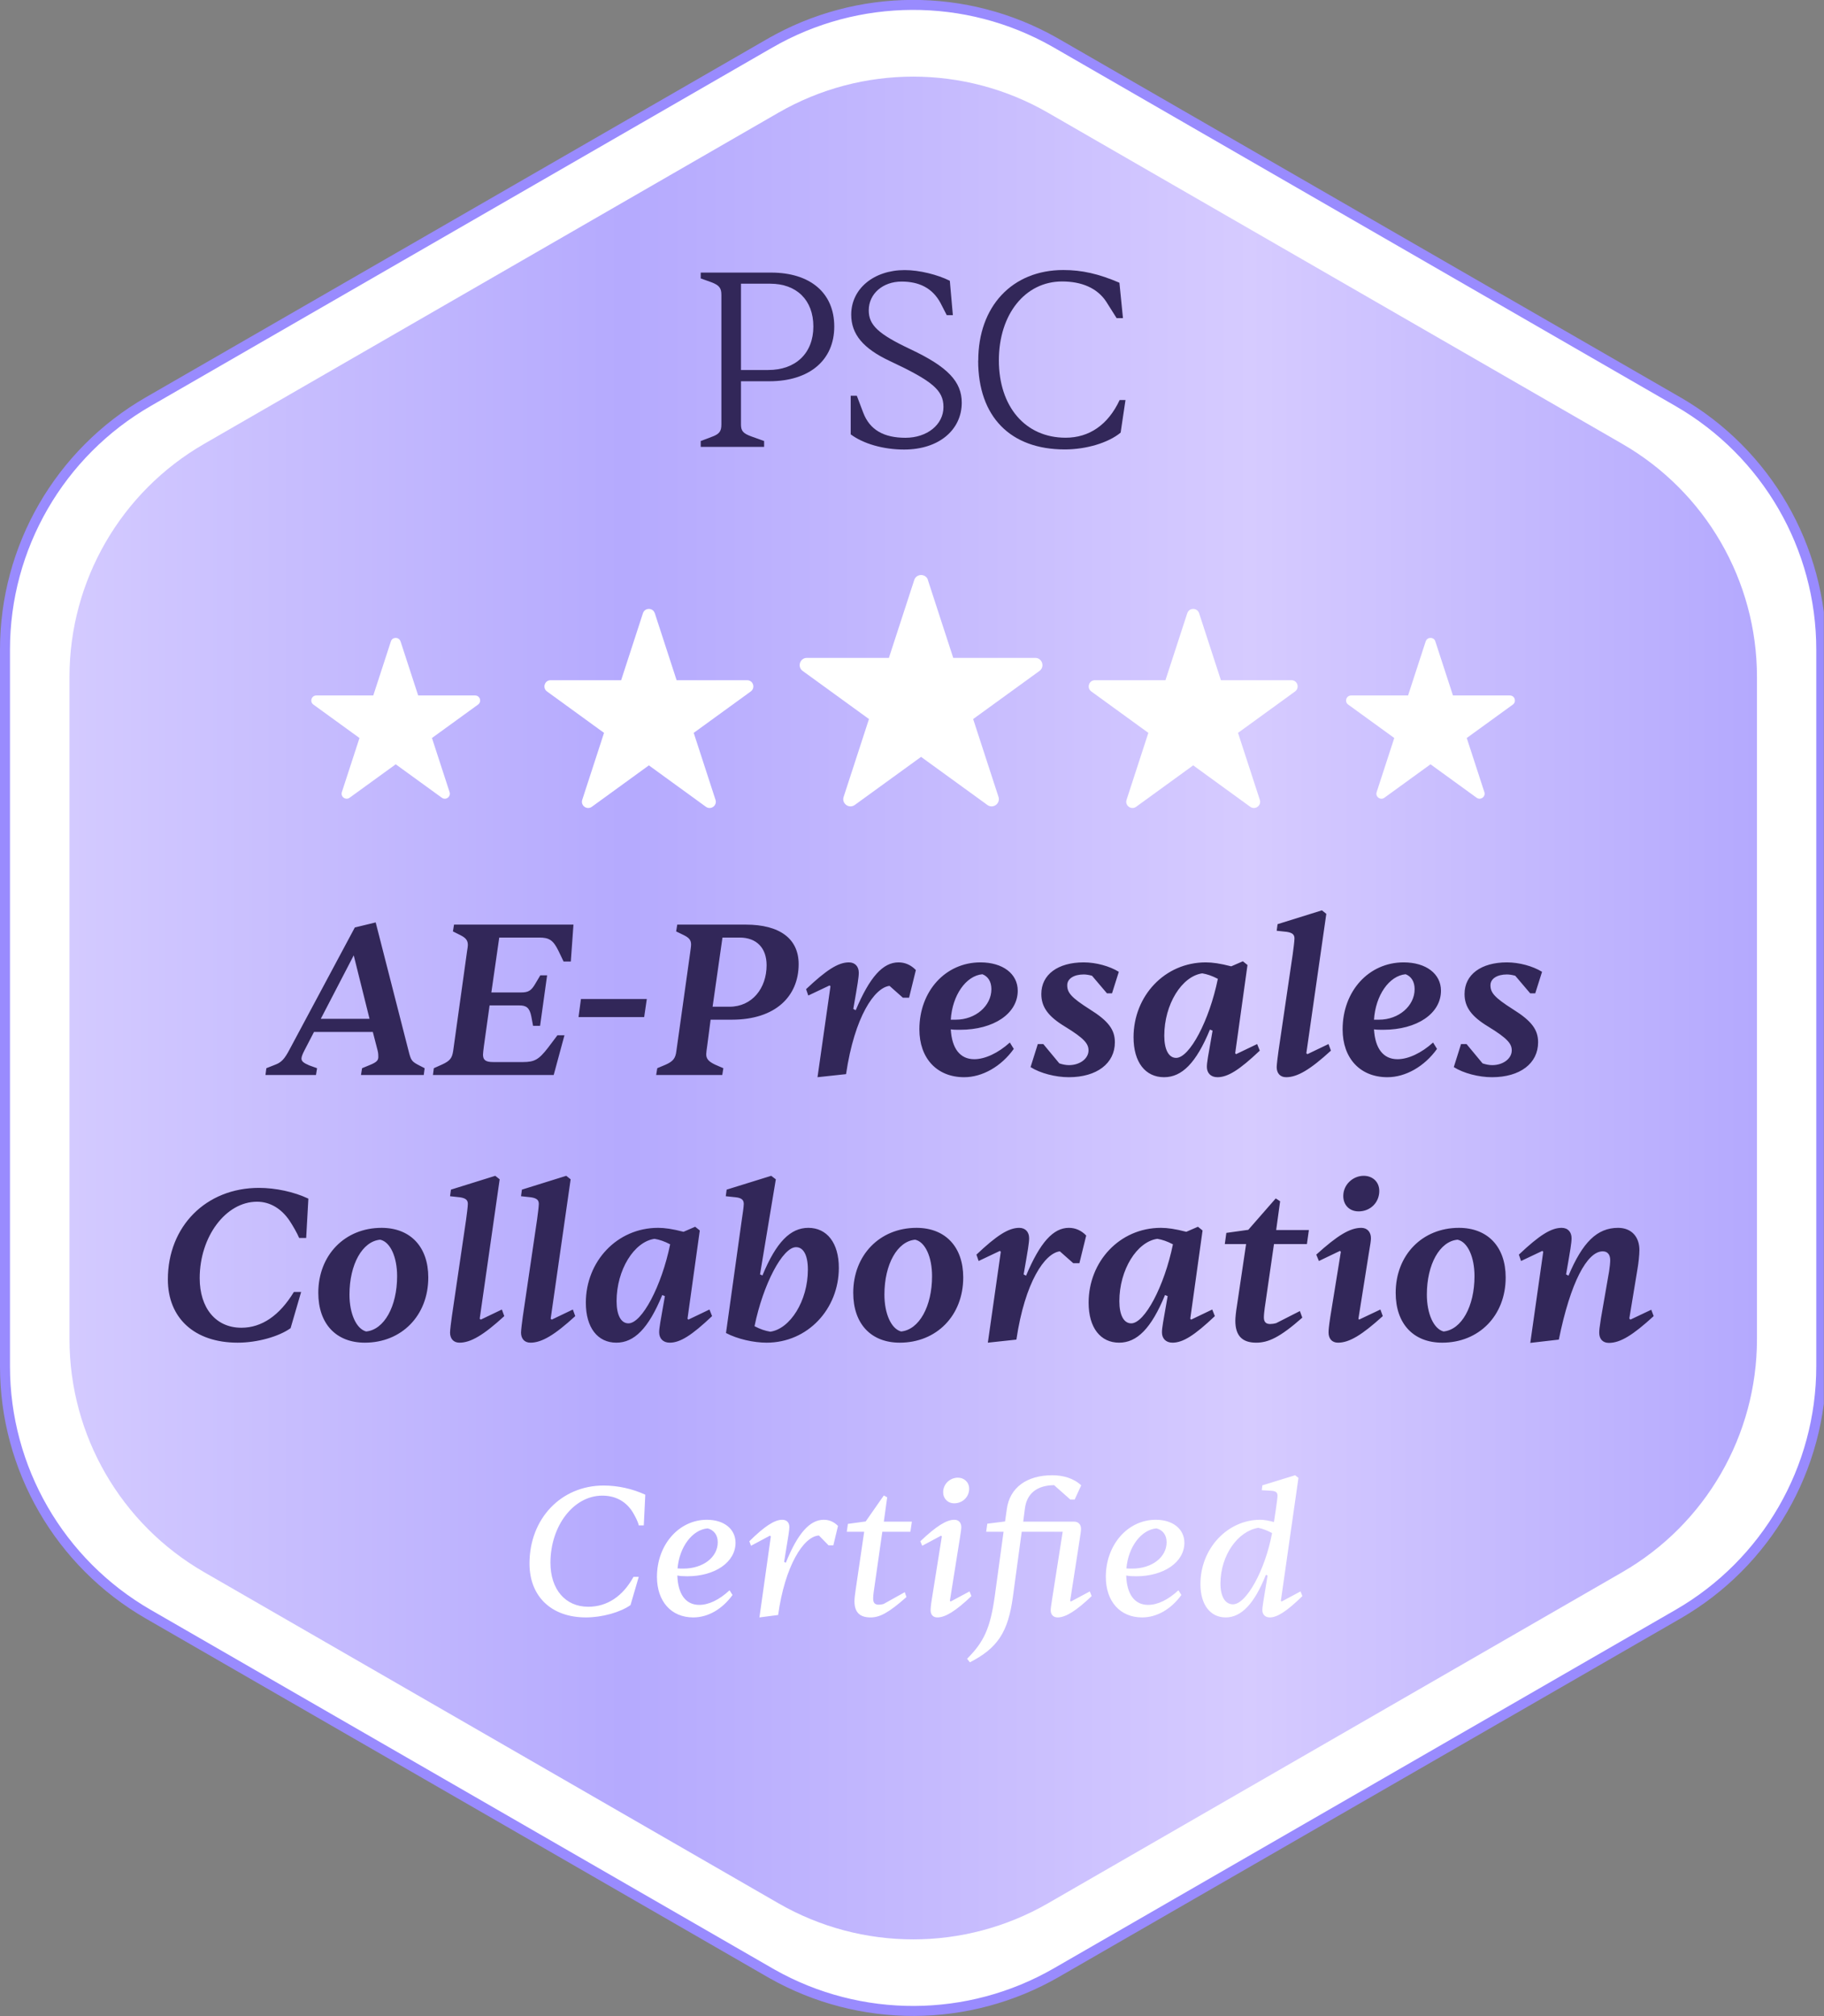 <svg width="694" height="767" viewBox="0 0 694 767" fill="none" xmlns="http://www.w3.org/2000/svg">
<rect x="0" y="0" width="694" height="767" fill="#808080" stroke="none"/>
<g clip-path="url(#clip0_2080_3900)">
<path d="M292.906 16.458C326.391 -2.844 367.571 -2.995 401.158 16.005L401.95 16.457L638.438 152.833C672.168 172.287 692.958 208.224 692.958 247.128V519.845C692.958 558.731 672.168 594.686 638.438 614.14L401.95 750.498C368.465 769.8 327.286 769.95 293.698 750.95L292.906 750.498L56.419 614.14C22.688 594.686 1.898 558.749 1.898 519.845V247.128C1.899 208.224 22.688 172.269 56.419 152.815L292.905 16.457L292.906 16.458Z" fill="white" stroke="#998BFE" stroke-width="3.797"/>
<path opacity="0.85" d="M26.438 257.523V509.506C26.438 546.07 45.971 579.879 77.692 598.161L296.211 724.144C327.931 742.426 366.999 742.426 398.719 724.144L617.238 598.161C648.958 579.879 668.492 546.087 668.492 509.506V257.523C668.492 220.96 648.958 187.15 617.238 168.868L398.701 42.868C366.981 24.586 327.913 24.586 296.193 42.868L77.692 168.868C45.971 187.15 26.438 220.942 26.438 257.523Z" fill="url(#paint0_linear_2080_3900)"/>
<path d="M222.958 615.368C209.719 615.368 201.462 607.325 201.462 594.869C201.462 577.787 213.491 565.189 229.648 565.189C235.058 565.189 240.61 566.399 245.521 568.676L244.951 580.349H243.03C242.816 578.926 240.965 575.509 240.111 574.37C237.62 571.025 233.99 569.032 229.15 569.032C218.26 569.032 209.434 580.492 209.434 594.584C209.434 604.62 215.057 611.311 223.812 611.311C231.001 611.311 236.98 607.325 241.037 599.923H243.03L239.898 610.67C236.125 613.375 229.15 615.368 222.958 615.368ZM263.771 615.368C255.372 615.368 249.963 609.247 249.963 599.923C249.963 587.752 258.29 578.214 268.967 578.214C275.515 578.214 279.857 581.773 279.857 586.969C279.857 594.3 272.098 599.709 261.493 599.709C259.927 599.709 258.86 599.638 257.721 599.424C257.934 606.542 260.924 610.599 266.048 610.599C269.678 610.599 273.664 608.677 277.579 605.047L278.718 606.827C274.732 612.307 269.323 615.368 263.771 615.368ZM273.095 586.755C273.095 584.05 271.671 582.129 269.251 581.488C263.415 581.986 258.504 588.534 257.792 596.72C258.433 596.791 259.144 596.791 259.998 596.791C267.543 596.791 273.095 592.449 273.095 586.755ZM296.067 614.443L288.949 615.368L293.291 584.549L292.935 584.264L285.746 588.107L285.105 586.399C290.8 580.776 294.643 578.214 297.632 578.214C299.341 578.214 300.337 579.282 300.337 580.99C300.337 582.129 300.052 583.908 298.344 594.229L298.985 594.584C303.54 583.267 308.167 578.214 313.434 578.214C315.498 578.214 317.348 578.997 318.843 580.563L317.064 587.965H315.284L311.583 584.193C305.675 584.549 298.629 595.866 296.067 614.443ZM331.226 615.368C327.098 615.368 325.105 613.375 325.105 609.176C325.105 608.322 325.318 606.329 325.603 604.549L328.806 582.769H322.187L322.614 579.78L329.376 578.854L336.28 568.961L337.561 569.673L336.28 578.926H346.956L346.387 582.769H335.71L332.436 605.617C332.294 606.542 332.223 607.467 332.223 608.179C332.223 609.816 332.863 610.528 334.358 610.528C334.927 610.528 335.497 610.457 336.208 610.243L344.251 605.759L344.892 607.61C338.059 613.66 334.714 615.368 331.226 615.368ZM363.053 571.95C360.562 571.95 358.854 570.1 358.854 567.751C358.854 564.548 361.487 562.199 364.477 562.199C366.825 562.199 368.747 563.907 368.747 566.399C368.747 569.53 366.256 571.95 363.053 571.95ZM356.647 615.368C354.868 615.368 354.085 614.158 354.085 612.663C354.085 611.952 354.156 610.813 354.583 608.179L358.355 584.549L358.071 584.264L350.882 588.107L350.17 586.399C356.22 580.634 360.135 578.214 363.124 578.214C364.904 578.214 365.758 579.495 365.758 580.99C365.758 581.63 365.615 582.769 365.188 585.403L361.416 609.033L361.701 609.318L368.89 605.474L369.601 607.254C363.551 613.019 359.637 615.368 356.647 615.368ZM369.029 632.45L367.962 631.098C374.296 624.763 376.787 619.567 378.496 607.254L381.841 582.769H375.222L375.649 579.709L382.41 578.854L383.051 574.299C384.119 565.972 390.667 561.274 400.418 561.274C404.404 561.274 408.532 562.413 411.379 565.117L408.888 570.527H407.251L401.059 565.046C394.439 565.117 390.667 568.32 389.955 573.943L389.314 578.926H408.674C410.312 578.926 411.308 579.993 411.308 581.702C411.308 582.342 411.166 583.41 410.739 586.114L407.18 609.033L407.464 609.318L414.653 605.474L415.365 607.254C409.6 612.734 405.543 615.368 402.411 615.368C400.845 615.368 399.777 614.372 399.777 612.663C399.777 611.952 399.92 610.884 400.347 608.179L404.333 582.769H388.745L385.4 607.467C383.549 621.133 379.492 627.041 369.029 632.45ZM434.553 615.368C426.154 615.368 420.744 609.247 420.744 599.923C420.744 587.752 429.072 578.214 439.749 578.214C446.297 578.214 450.639 581.773 450.639 586.969C450.639 594.3 442.88 599.709 432.275 599.709C430.709 599.709 429.642 599.638 428.503 599.424C428.716 606.542 431.706 610.599 436.83 610.599C440.46 610.599 444.446 608.677 448.361 605.047L449.5 606.827C445.514 612.307 440.104 615.368 434.553 615.368ZM443.877 586.755C443.877 584.05 442.453 582.129 440.033 581.488C434.197 581.986 429.286 588.534 428.574 596.72C429.214 596.791 429.926 596.791 430.78 596.791C438.325 596.791 443.877 592.449 443.877 586.755ZM466.35 615.368C460.514 615.368 456.741 610.528 456.741 602.699C456.741 589.104 467.062 578.214 479.518 578.214C481.084 578.214 482.792 578.57 484.714 579.068C485.924 571.239 486.066 569.673 486.066 569.032C486.066 567.822 485.426 567.324 483.788 567.182L480.087 566.968L480.301 565.117L492.757 561.274L494.038 562.27L487.347 609.033L487.632 609.318L494.821 605.474L495.533 607.254C489.554 613.09 485.924 615.368 483.148 615.368C481.226 615.368 480.301 614.087 480.301 612.592C480.301 611.596 480.514 610.03 482.294 599.424L481.653 599.14C477.24 610.243 472.258 615.368 466.35 615.368ZM469.126 610.386C474.18 610.386 481.368 597.432 484.002 583.267C482.151 582.271 480.443 581.63 478.735 581.274C471.048 582.556 464.428 591.595 464.357 602.414C464.357 607.396 466.137 610.386 469.126 610.386Z" fill="white"/>
<path d="M266.612 170.016V167.795L270.686 166.249C273.692 165.183 274.475 164.117 274.475 161.506V112.221C274.475 109.609 273.692 108.543 270.686 107.389L266.612 105.932V103.711H293.368C308.294 103.711 317.421 111.457 317.421 124.231C317.421 137.005 308.01 145.054 292.692 145.054H281.929V161.506C281.929 163.922 282.712 164.899 285.896 166.054L290.735 167.795V170.016H266.594H266.612ZM281.929 140.772H292.301C302.779 140.772 309.469 134.376 309.469 124.214C309.469 114.051 302.975 107.939 293.084 107.939H281.929V140.772Z" fill="#322759"/>
<path d="M323.676 165.189V150.568H326.007L328.426 156.964C330.952 163.644 336.379 166.558 344.527 166.558C352.675 166.558 358.972 161.618 358.972 154.849C358.972 148.453 354.809 144.971 338.513 137.332C328.426 132.588 323.872 127.169 323.872 119.707C323.872 109.829 332.5 102.758 344.224 102.758C349.846 102.758 356.731 104.499 361.392 106.826L362.548 119.903H360.218L357.887 115.354C354.792 109.545 349.65 107.128 343.05 107.128C335.88 107.128 330.543 111.783 330.543 118.073C330.543 123.687 334.137 127.08 346.448 132.89C360.609 139.57 365.928 145.184 365.928 153.215C365.928 163.484 357.3 171.035 344.011 171.035C336.058 171.035 328.408 168.814 323.641 165.225L323.676 165.189Z" fill="#322759"/>
<path d="M372.207 137.201C372.207 116.575 385.105 102.734 404.586 102.734C411.667 102.734 418.071 104.191 425.917 107.567L427.269 121.034H424.849L420.882 114.745C417.484 109.61 411.578 107.087 404.106 107.087C390.051 107.087 380.053 119.577 380.053 137.095C380.053 154.613 390.033 166.534 405.458 166.534C414.371 166.534 421.558 161.702 426.006 152.196H428.229L426.379 164.598C421.718 168.471 413.285 170.993 405.137 170.993C384.394 170.993 372.172 158.504 372.172 137.201H372.207Z" fill="#322759"/>
<path d="M353.046 220.679L362.689 250.296H393.875C396.544 250.296 397.647 253.707 395.494 255.27L370.267 273.57L379.91 303.187C380.728 305.727 377.828 307.824 375.676 306.26L350.449 287.961L325.222 306.26C323.07 307.824 320.152 305.727 320.988 303.187L330.631 273.57L305.404 255.27C303.251 253.707 304.354 250.296 307.023 250.296H338.209L347.852 220.679C348.67 218.138 352.264 218.138 353.082 220.679H353.046Z" fill="white"/>
<path d="M249.145 233.311L257.435 258.788H284.263C286.558 258.788 287.519 261.72 285.651 263.07L263.947 278.829L272.237 304.306C272.948 306.491 270.44 308.303 268.59 306.953L246.886 291.194L225.181 306.953C223.331 308.303 220.823 306.491 221.534 304.306L229.825 278.829L208.12 263.07C206.27 261.72 207.213 258.788 209.508 258.788H236.336L244.626 233.311C245.338 231.126 248.433 231.126 249.127 233.311H249.145Z" fill="white"/>
<path d="M152.397 244.007L159.104 264.598H180.773C182.623 264.598 183.406 266.961 181.893 268.063L164.352 280.783L171.059 301.375C171.628 303.134 169.618 304.608 168.106 303.507L150.565 290.786L133.023 303.507C131.529 304.591 129.501 303.134 130.07 301.375L136.777 280.783L119.236 268.063C117.741 266.979 118.506 264.598 120.357 264.598H142.025L148.732 244.007C149.301 242.248 151.792 242.248 152.379 244.007H152.397Z" fill="white"/>
<path d="M451.728 233.311L443.437 258.788H416.61C414.315 258.788 413.354 261.72 415.222 263.07L436.926 278.829L428.636 304.306C427.924 306.491 430.433 308.303 432.283 306.953L453.987 291.194L475.691 306.953C477.542 308.303 480.05 306.491 479.338 304.306L471.048 278.829L492.752 263.07C494.603 261.72 493.66 258.788 491.365 258.788H464.537L456.247 233.311C455.535 231.126 452.439 231.126 451.746 233.311H451.728Z" fill="white"/>
<path d="M542.451 244.007L535.744 264.598H514.075C512.225 264.598 511.442 266.961 512.955 268.063L530.496 280.783L523.789 301.375C523.22 303.134 525.23 304.608 526.742 303.507L544.283 290.786L561.825 303.507C563.319 304.591 565.347 303.134 564.778 301.375L558.071 280.783L575.612 268.063C577.107 266.979 576.342 264.598 574.491 264.598H552.823L546.116 244.007C545.547 242.248 543.056 242.248 542.469 244.007H542.451Z" fill="white"/>
<path d="M120.219 409H101.006L101.341 406.41L104.933 404.99C107.104 404.155 108.357 402.735 110.112 399.394L135.005 352.865L142.941 350.943L155.471 399.895C156.306 403.236 156.641 403.821 158.979 405.074L161.569 406.41L161.235 409H137.344L137.762 406.41L140.602 405.241C143.526 404.071 143.943 403.32 143.943 402.067C143.943 401.482 143.943 400.73 143.693 399.728L141.855 392.627H119.468L115.959 399.394C115.124 400.981 114.706 402.067 114.706 402.735C114.706 403.737 115.458 404.406 117.63 405.324L120.637 406.41L120.219 409ZM134.587 363.474L122.057 387.615H140.602L134.587 363.474ZM210.672 409H164.728L165.063 406.41L168.237 404.99C171.328 403.57 171.996 402.484 172.414 399.895L177.676 362.137C177.927 360.55 178.01 359.965 178.01 359.547C178.01 357.877 177.342 356.874 175.17 355.788L172.33 354.368L172.748 351.779H218.191L217.188 365.813H214.431L212.51 361.803C210.505 357.71 209.002 356.707 205.159 356.707H189.956L186.949 377.591H198.226C201.066 377.591 202.152 376.923 203.739 374.166L205.577 371.075H208.166L205.493 390.288H202.82L202.152 386.696C201.484 383.355 200.231 382.52 197.557 382.52H186.28L184.108 398.057C183.941 399.477 183.774 400.563 183.774 401.231C183.774 403.32 184.777 404.071 187.7 404.071H198.894C203.405 404.071 204.992 403.153 208.501 398.642L212.093 393.88H214.766L210.672 409ZM245.097 386.947H220.12L221.039 380.097H246.099L245.097 386.947ZM274.804 409H249.66L250.077 406.41L253.252 405.074C256.092 403.821 257.011 402.651 257.345 399.895L262.524 362.972C262.691 361.552 262.942 360.216 262.942 359.38C262.942 357.71 262.273 356.791 260.018 355.705L257.261 354.368L257.679 351.779H283.742C296.773 351.779 303.874 357.209 303.874 366.815C303.874 379.011 295.102 387.949 278.479 387.949H270.376L269.123 397.556C268.873 399.394 268.706 400.479 268.706 401.064C268.706 402.735 269.457 403.821 272.13 405.074L275.221 406.41L274.804 409ZM274.887 356.707L271.128 383.021H277.56C286.164 383.021 291.678 376.004 291.678 367.233C291.678 360.717 287.918 356.707 281.403 356.707H274.887ZM321.907 408.666L311.047 409.835L315.976 375.252L315.642 374.918L307.539 378.76L306.703 376.338C314.389 369.07 318.899 366.147 322.993 366.147C325.332 366.147 326.752 367.734 326.752 370.073C326.752 371.827 326.334 374.333 324.663 383.856L325.582 384.357C330.928 371.66 335.94 366.147 341.871 366.147C344.377 366.147 346.633 367.149 348.471 369.07L345.881 379.596H343.542L338.447 375.085C332.766 375.753 325.164 386.696 321.907 408.666ZM366.848 409.835C356.49 409.835 349.807 402.651 349.807 391.625C349.807 377.09 359.748 366.147 373.03 366.147C381.55 366.147 387.231 370.491 387.231 376.923C387.231 385.61 378.125 391.792 365.261 391.792C363.841 391.792 362.755 391.792 361.753 391.625C362.17 398.892 365.261 402.986 370.691 402.986C374.784 402.986 379.796 400.647 384.223 396.637L385.727 399.059C380.966 405.742 373.782 409.835 366.848 409.835ZM377.207 376.338C377.207 373.498 375.954 371.493 373.782 370.658C367.517 371.242 362.337 378.677 361.753 387.949H363.674C371.192 387.949 377.207 382.687 377.207 376.338ZM406.645 409.835C401.633 409.835 395.786 408.332 392.11 405.993L394.867 397.222H396.955L403.053 404.573C404.306 404.99 405.559 405.241 406.729 405.241C410.906 405.241 414.163 402.735 414.163 399.644C414.163 397.138 412.66 395.133 405.142 390.539C398.793 386.696 396.204 383.104 396.204 378.176C396.204 370.741 402.552 366.147 412.326 366.147C417.004 366.147 422.183 367.567 425.691 369.739L423.102 377.925H421.18L415.5 371.242C414.331 370.908 413.245 370.741 412.326 370.741C408.65 370.741 406.061 372.328 406.061 374.834C406.061 377.675 407.564 379.512 414.665 384.023C421.765 388.45 424.188 391.792 424.188 396.553C424.188 404.573 417.338 409.835 406.645 409.835ZM442.904 409.835C435.804 409.835 431.293 404.155 431.293 394.632C431.293 378.928 443.155 366.147 458.776 366.147C461.365 366.147 464.205 366.564 468.466 367.65L472.893 365.729L474.647 367.149L469.969 400.73L470.303 401.064L478.323 397.222L479.325 399.728C471.473 407.162 467.129 409.835 463.203 409.835C460.613 409.835 459.193 408.165 459.193 405.909C459.193 404.239 459.611 402.067 461.365 392.126L460.363 391.708C455.1 404.489 449.67 409.835 442.904 409.835ZM447.498 402.484C452.594 402.484 460.112 388.367 463.37 372.412C461.115 371.242 459.36 370.658 457.439 370.323C449.67 371.409 442.988 382.102 442.988 394.047C442.988 399.31 444.658 402.484 447.498 402.484ZM489.351 409.835C487.012 409.835 485.759 408.248 485.759 405.993C485.759 405.157 486.177 401.649 486.427 399.978L491.857 363.056C492.108 361.218 492.525 358.044 492.525 357.041C492.525 355.538 491.69 354.87 489.602 354.535L485.759 354.118L486.093 351.612L502.967 346.349L504.638 347.686L497.036 400.73L497.454 401.064L505.473 397.222L506.392 399.728C498.456 406.995 493.611 409.835 489.351 409.835ZM527.881 409.835C517.523 409.835 510.84 402.651 510.84 391.625C510.84 377.09 520.78 366.147 534.062 366.147C542.583 366.147 548.263 370.491 548.263 376.923C548.263 385.61 539.158 391.792 526.294 391.792C524.874 391.792 523.788 391.792 522.785 391.625C523.203 398.892 526.294 402.986 531.724 402.986C535.817 402.986 540.829 400.647 545.256 396.637L546.76 399.059C541.998 405.742 534.814 409.835 527.881 409.835ZM538.239 376.338C538.239 373.498 536.986 371.493 534.814 370.658C528.549 371.242 523.37 378.677 522.785 387.949H524.707C532.225 387.949 538.239 382.687 538.239 376.338ZM567.678 409.835C562.666 409.835 556.819 408.332 553.143 405.993L555.9 397.222H557.988L564.086 404.573C565.339 404.99 566.592 405.241 567.762 405.241C571.938 405.241 575.196 402.735 575.196 399.644C575.196 397.138 573.693 395.133 566.174 390.539C559.826 386.696 557.236 383.104 557.236 378.176C557.236 370.741 563.585 366.147 573.358 366.147C578.036 366.147 583.215 367.567 586.724 369.739L584.134 377.925H582.213L576.533 371.242C575.363 370.908 574.277 370.741 573.358 370.741C569.683 370.741 567.093 372.328 567.093 374.834C567.093 377.675 568.597 379.512 575.697 384.023C582.798 388.45 585.22 391.792 585.22 396.553C585.22 404.573 578.37 409.835 567.678 409.835Z" fill="#322759"/>
<path d="M90.432 510.835C73.892 510.835 63.868 501.396 63.868 486.777C63.868 466.562 78.403 451.943 98.535 451.943C104.8 451.943 111.9 453.447 117.33 456.037L116.495 470.989H113.821C113.07 469.152 111.315 466.144 110.146 464.39C107.139 459.963 102.878 457.206 97.783 457.206C85.921 457.206 75.98 470.488 75.98 486.276C75.98 497.637 82.078 505.155 91.852 505.155C99.621 505.155 106.387 500.477 111.817 491.539H114.573L110.564 505.322C106.136 508.496 97.95 510.835 90.432 510.835ZM138.817 510.835C127.874 510.835 121.107 503.651 121.107 491.873C121.107 477.505 131.215 467.147 145.165 467.147C156.108 467.147 162.958 474.331 162.958 486.026C162.958 500.561 152.767 510.835 138.817 510.835ZM139.318 506.575C146.168 505.907 151.096 497.052 151.096 485.524C151.096 478.257 148.507 472.493 144.664 471.658C137.898 472.242 132.969 481.013 132.969 492.541C132.969 499.809 135.559 505.573 139.318 506.575ZM174.83 510.835C172.491 510.835 171.238 509.248 171.238 506.993C171.238 506.157 171.656 502.649 171.907 500.978L177.336 464.056C177.587 462.218 178.005 459.044 178.005 458.041C178.005 456.538 177.169 455.87 175.081 455.535L171.238 455.118L171.573 452.612L188.447 447.349L190.117 448.686L182.516 501.73L182.933 502.064L190.953 498.222L191.872 500.728C183.936 507.995 179.091 510.835 174.83 510.835ZM201.832 510.835C199.493 510.835 198.24 509.248 198.24 506.993C198.24 506.157 198.658 502.649 198.909 500.978L204.338 464.056C204.589 462.218 205.007 459.044 205.007 458.041C205.007 456.538 204.171 455.87 202.083 455.535L198.24 455.118L198.575 452.612L215.449 447.349L217.119 448.686L209.518 501.73L209.935 502.064L217.955 498.222L218.873 500.728C210.938 507.995 206.093 510.835 201.832 510.835ZM234.515 510.835C227.414 510.835 222.903 505.155 222.903 495.632C222.903 479.928 234.765 467.147 250.386 467.147C252.976 467.147 255.816 467.564 260.076 468.65L264.504 466.729L266.258 468.149L261.58 501.73L261.914 502.064L269.933 498.222L270.936 500.728C263.083 508.162 258.74 510.835 254.814 510.835C252.224 510.835 250.804 509.165 250.804 506.909C250.804 505.239 251.222 503.067 252.976 493.126L251.973 492.708C246.711 505.489 241.281 510.835 234.515 510.835ZM239.109 503.484C244.205 503.484 251.723 489.367 254.981 473.412C252.725 472.242 250.971 471.658 249.05 471.323C241.281 472.409 234.598 483.102 234.598 495.047C234.598 500.31 236.269 503.484 239.109 503.484ZM291.68 510.835C286.835 510.835 280.653 509.499 276.226 507.16L282.24 464.056C282.574 461.884 282.992 459.044 282.992 458.041C282.992 456.538 282.157 455.786 280.068 455.535L276.142 455.118L276.476 452.612L293.434 447.349L295.188 448.686L289.174 484.856L290.093 485.274C295.355 472.493 300.785 467.147 307.551 467.147C314.652 467.147 319.163 472.911 319.163 482.35C319.163 498.055 307.301 510.835 291.68 510.835ZM293.1 506.659C300.618 505.573 307.384 494.964 307.384 483.018C307.384 477.589 305.714 474.498 302.873 474.498C297.778 474.498 290.343 488.615 287.085 504.57C289.341 505.74 291.095 506.324 293.1 506.659ZM342.351 510.835C331.408 510.835 324.641 503.651 324.641 491.873C324.641 477.505 334.749 467.147 348.699 467.147C359.642 467.147 366.492 474.331 366.492 486.026C366.492 500.561 356.301 510.835 342.351 510.835ZM342.852 506.575C349.702 505.907 354.63 497.052 354.63 485.524C354.63 478.257 352.041 472.493 348.198 471.658C341.432 472.242 336.503 481.013 336.503 492.541C336.503 499.809 339.093 505.573 342.852 506.575ZM386.718 509.666L375.859 510.835L380.787 476.252L380.453 475.918L372.35 479.76L371.515 477.338C379.2 470.07 383.711 467.147 387.804 467.147C390.143 467.147 391.563 468.734 391.563 471.073C391.563 472.827 391.145 475.333 389.475 484.856L390.394 485.357C395.74 472.66 400.752 467.147 406.683 467.147C409.189 467.147 411.444 468.149 413.282 470.07L410.692 480.596H408.354L403.258 476.085C397.578 476.753 389.976 487.696 386.718 509.666ZM425.812 510.835C418.712 510.835 414.201 505.155 414.201 495.632C414.201 479.928 426.063 467.147 441.684 467.147C444.273 467.147 447.114 467.564 451.374 468.65L455.801 466.729L457.555 468.149L452.877 501.73L453.212 502.064L461.231 498.222L462.233 500.728C454.381 508.162 450.037 510.835 446.111 510.835C443.522 510.835 442.102 509.165 442.102 506.909C442.102 505.239 442.519 503.067 444.273 493.126L443.271 492.708C438.008 505.489 432.579 510.835 425.812 510.835ZM430.407 503.484C435.502 503.484 443.02 489.367 446.278 473.412C444.023 472.242 442.269 471.658 440.347 471.323C432.579 472.409 425.896 483.102 425.896 495.047C425.896 500.31 427.566 503.484 430.407 503.484ZM477.959 510.835C472.613 510.835 470.024 508.162 470.024 502.482C470.024 501.396 470.274 498.89 470.608 496.969L474.117 473.328H466.014L466.599 469.068L474.952 467.899L485.394 455.953L487.065 457.039L485.561 467.982H498.008L497.256 473.328H484.726L481.217 497.553C481.05 498.89 480.883 500.143 480.883 501.229C480.883 502.9 481.635 503.735 483.222 503.735C483.89 503.735 484.642 503.651 485.561 503.401L494.583 498.806L495.502 501.312C486.981 508.831 482.554 510.835 477.959 510.835ZM516.94 460.882C513.348 460.882 511.093 458.376 511.093 455.034C511.093 450.607 514.852 447.349 518.861 447.349C522.203 447.349 524.792 449.604 524.792 453.113C524.792 457.54 521.367 460.882 516.94 460.882ZM509.088 510.835C506.749 510.835 505.496 509.248 505.496 506.993C505.496 506.074 505.579 504.821 506.164 500.978L510.174 476.252L509.84 475.918L501.82 479.76L500.818 477.338C508.837 470.07 513.599 467.147 517.943 467.147C520.281 467.147 521.618 468.817 521.618 471.073C521.618 471.908 521.451 473.161 520.783 477.004L516.857 501.73L517.107 502.064L525.21 498.222L526.129 500.728C518.11 507.995 513.348 510.835 509.088 510.835ZM548.74 510.835C537.797 510.835 531.031 503.651 531.031 491.873C531.031 477.505 541.138 467.147 555.089 467.147C566.032 467.147 572.882 474.331 572.882 486.026C572.882 500.561 562.69 510.835 548.74 510.835ZM549.241 506.575C556.091 505.907 561.02 497.052 561.02 485.524C561.02 478.257 558.43 472.493 554.587 471.658C547.821 472.242 542.893 481.013 542.893 492.541C542.893 499.809 545.482 505.573 549.241 506.575ZM593.107 509.666L582.248 510.919L587.176 476.252L586.842 475.918L578.739 479.76L577.904 477.338C585.756 469.903 590.184 467.147 594.193 467.147C596.616 467.147 597.952 468.817 597.952 471.073C597.952 472.827 597.535 475.333 595.864 484.856L596.783 485.357C602.129 472.66 607.642 467.147 615.662 467.147C620.674 467.147 623.765 470.488 623.765 475.584C623.765 477.421 623.43 480.596 623.013 482.935L619.922 501.647L620.34 502.064L628.275 498.305L629.194 500.728C621.259 507.995 616.497 510.919 612.153 510.919C609.814 510.919 608.478 509.415 608.478 507.076C608.478 506.157 608.561 505.155 609.146 501.479L612.237 483.687C612.487 482.099 612.654 480.429 612.654 479.426C612.654 477.338 611.652 476.085 609.814 476.085C603.883 476.085 597.535 487.863 593.107 509.666Z" fill="#322759"/>
</g>
<defs>
<linearGradient id="paint0_linear_2080_3900" x1="26.438" y1="383.506" x2="668.457" y2="383.506" gradientUnits="userSpaceOnUse">
<stop stop-color="#CCC1FF"/>
<stop offset="0.33" stop-color="#A89BFE"/>
<stop offset="0.7" stop-color="#CFC2FF"/>
<stop offset="1" stop-color="#A79AFE"/>
</linearGradient>
<clipPath id="clip0_2080_3900">
<rect width="693.926" height="767" fill="white"/>
</clipPath>
</defs>
</svg>
